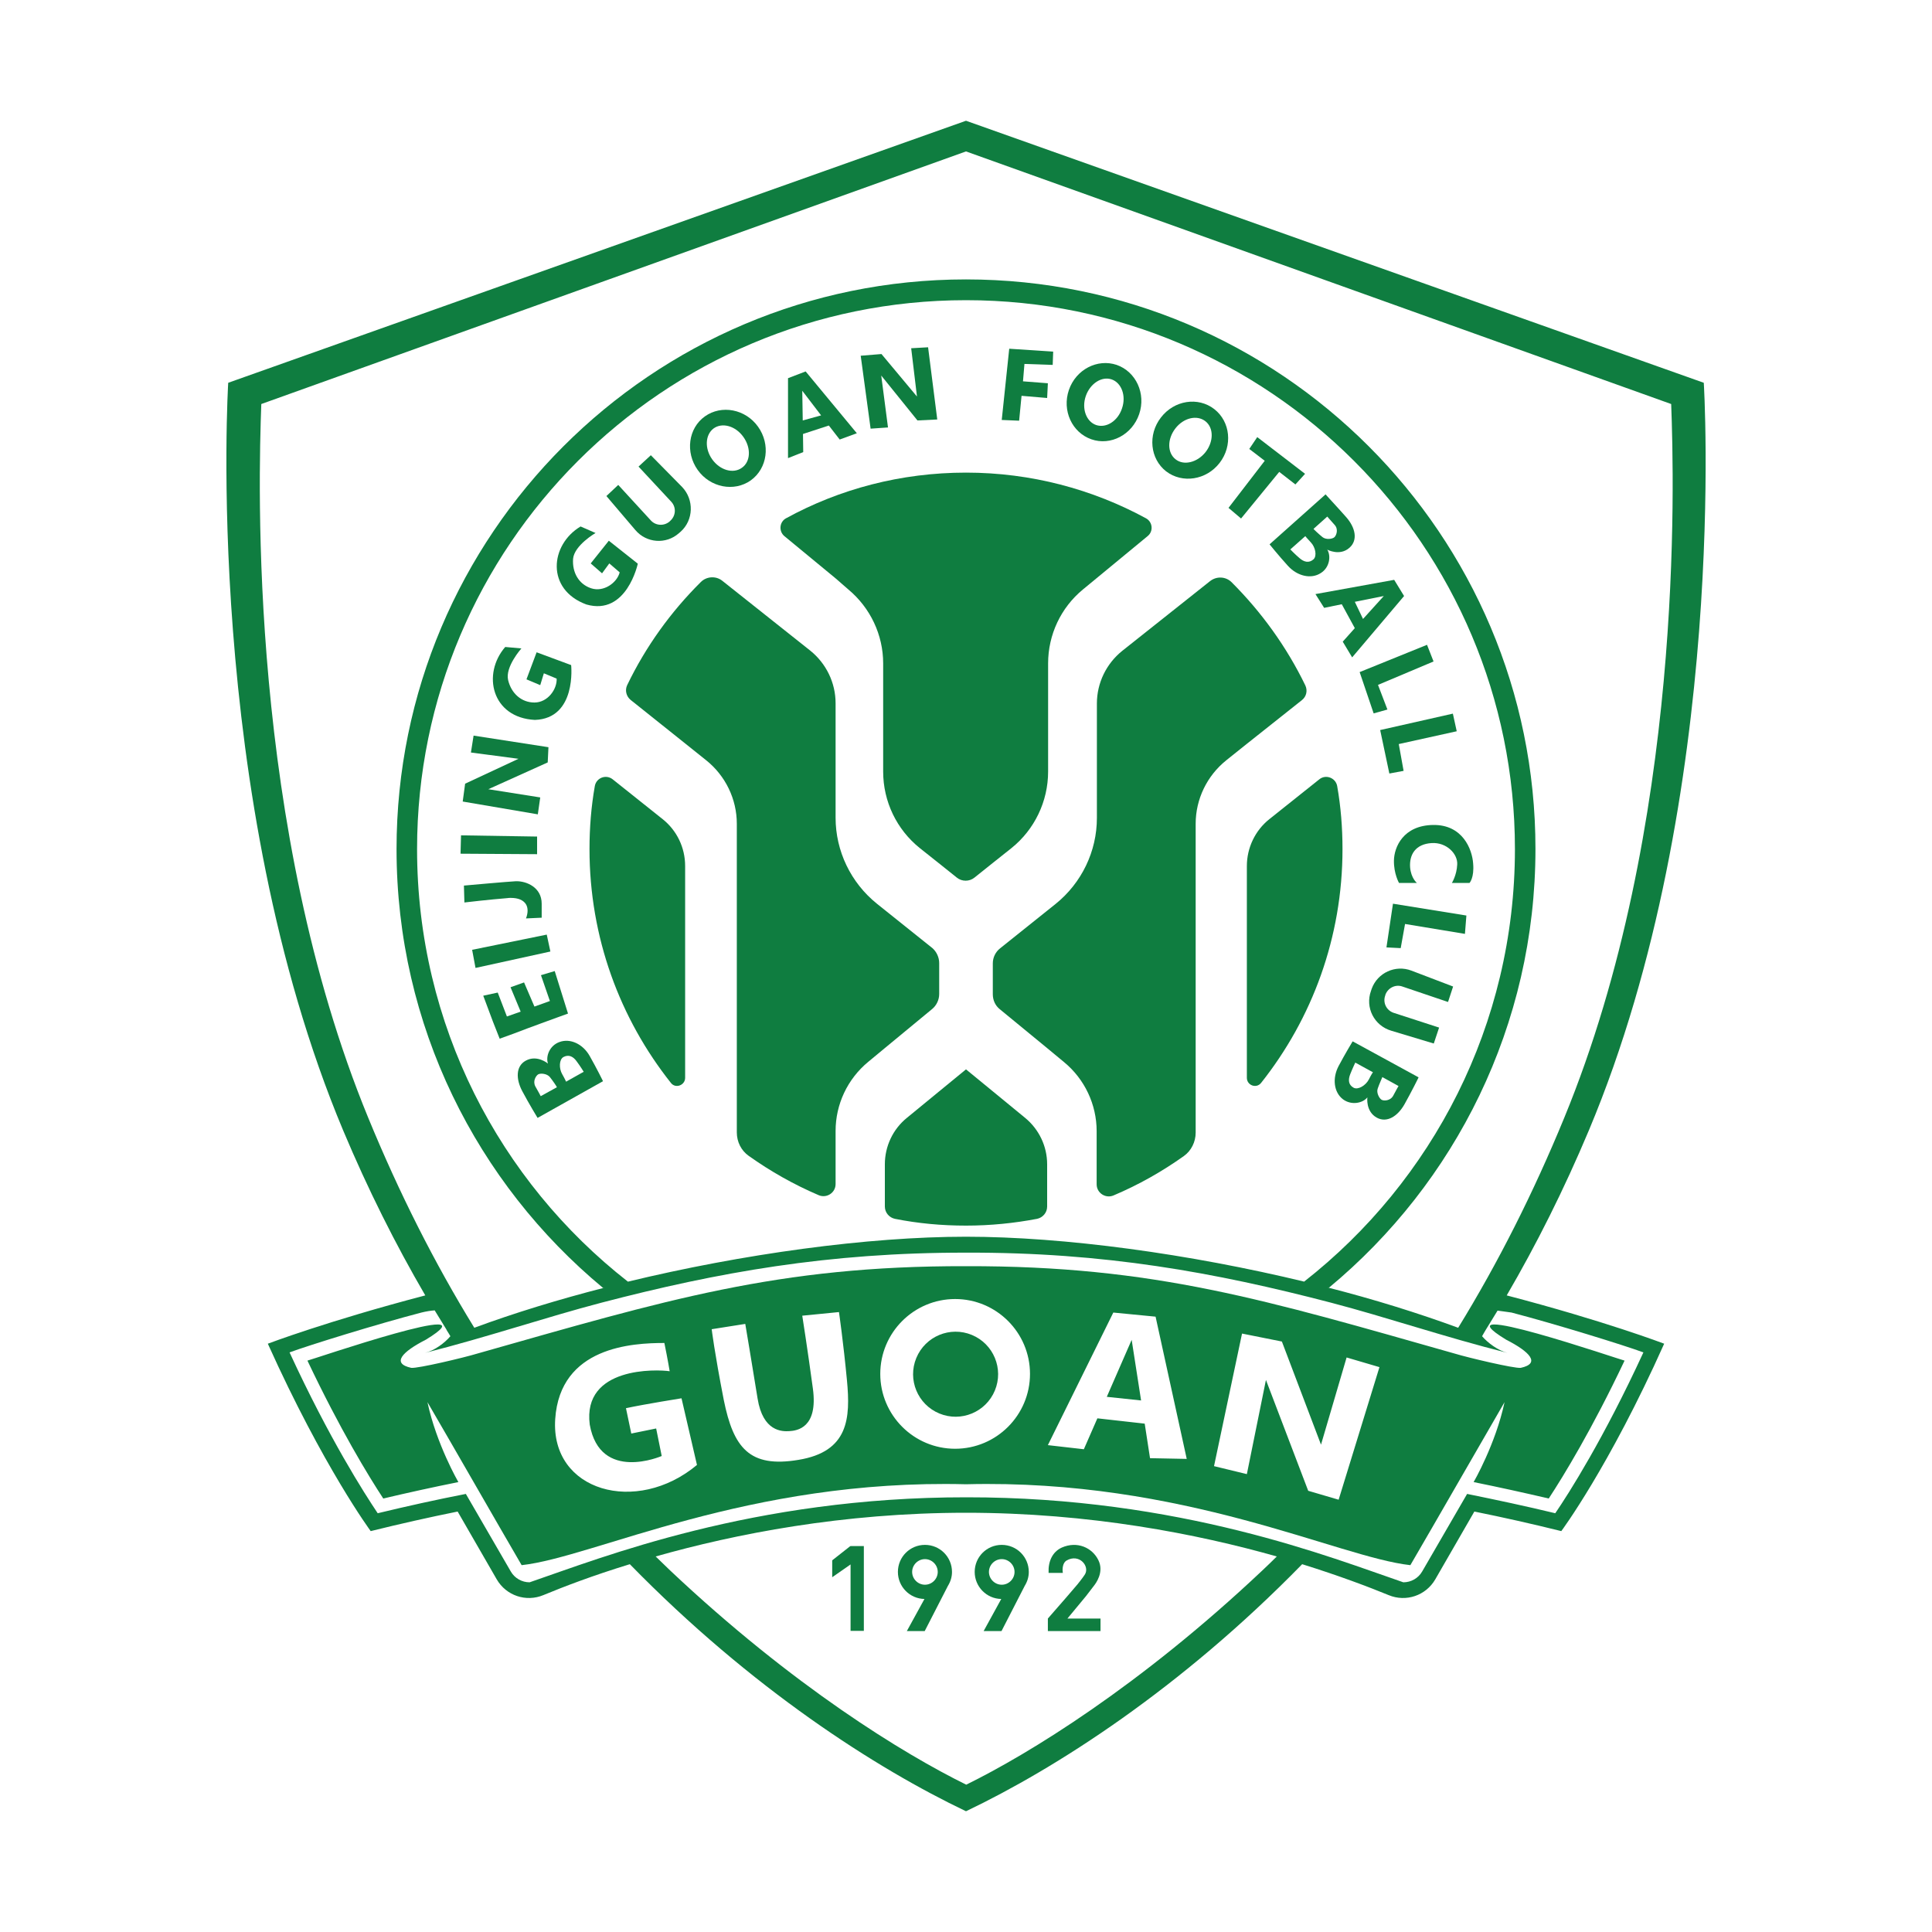 <svg version="1.1" xmlns="http://www.w3.org/2000/svg" xmlns:xlink="http://www.w3.org/1999/xlink" x="0px" y="0px"
	 viewBox="0 0 800 800" enable-background="new 0 0 800 800" xml:space="preserve">
<g>
	<path fill="#0F7D40" d="M274.4,339.2l-20.7-16.5c-2.8-2.2-6.8-0.6-7.4,2.8c-1.5,8.5-2.2,17.2-2.2,26.1c0,36.6,12.6,70.2,33.7,96.8
		c1.9,2.5,5.9,1,5.9-2.1v-87.7C283.7,351,280.3,343.9,274.4,339.2z"/>
	<path fill="#0F7D40" d="M386,417.8c1.8-1.5,2.9-3.8,2.9-6.2v-12.8c0-2.4-1.1-4.7-2.8-6.2l-20-16l-3-2.4
		c-10.8-8.7-17.1-21.8-17.1-35.6v-47.4c0-8.5-3.9-16.5-10.5-21.8l-36.4-28.9c-2.6-2.1-6.5-1.9-8.9,0.5
		c-12.4,12.3-22.8,26.7-30.5,42.7c-1,2.1-0.4,4.6,1.4,6.1l22.8,18.2l8.5,6.8c8,6.4,12.7,16.1,12.7,26.3v127.8c0,3.9,1.8,7.5,4.9,9.7
		c9,6.4,18.7,11.9,29,16.3c3.3,1.4,7-1,7-4.6v-22c0-11,4.9-21.5,13.5-28.6l7-5.8L386,417.8z"/>
	<path fill="#0F7D40" d="M424.5,462.9l-13.4-11l-11.1-9.1l-11.1,9.1l-13.4,11c-5.8,4.7-9.1,11.8-9.1,19.2v17.5
		c0,2.5,1.8,4.6,4.2,5.1c9.6,1.9,19.3,2.8,29.4,2.8c10.1,0,19.9-1,29.4-2.8c2.4-0.5,4.2-2.6,4.2-5.1v-17.5
		C433.6,474.6,430.2,467.6,424.5,462.9z"/>
	<path fill="#0F7D40" d="M324.8,222l21.1,17.4l5.4,4.7c9.1,7.6,14.4,18.8,14.4,30.6v44.8c0,12.4,5.6,24,15.2,31.7l7.8,6.2l7.5,6
		c2.1,1.7,5.2,1.7,7.3,0l7.5-6l7.8-6.2c9.6-7.7,15.2-19.4,15.2-31.7v-44.8c0-11.9,5.3-23.1,14.4-30.6l5.7-4.7l21.1-17.4
		c2.5-2,2.1-5.9-0.7-7.4c-22.1-12-47.5-18.9-74.5-18.9s-52.4,6.8-74.5,18.9C322.7,216.1,322.4,220,324.8,222z"/>
	<path fill="#0F7D40" d="M539.1,289.9c1.9-1.5,2.4-4,1.4-6.1c-7.7-15.9-18.1-30.3-30.5-42.7c-2.4-2.4-6.2-2.6-8.9-0.5l-36.4,28.9
		c-6.6,5.3-10.5,13.3-10.5,21.8v47.4c0,13.8-6.3,26.9-17.1,35.6l-3,2.4l-20,16c-1.9,1.5-3,3.8-3,6.2v12.8c0,2.4,1,4.7,2.9,6.2
		l19.6,16.1l7,5.8c8.5,7,13.5,17.5,13.5,28.6v22c0,3.6,3.7,6,7,4.6c10.4-4.4,20.1-9.9,29.1-16.3c3.1-2.2,4.9-5.9,4.9-9.7V341.1
		c0-10.2,4.7-19.9,12.7-26.3l8.5-6.8L539.1,289.9z"/>
	<path fill="#0F7D40" d="M553.7,325.5c-0.6-3.4-4.7-5-7.4-2.8l-20.7,16.5c-5.9,4.7-9.3,11.9-9.3,19.4v87.7c0,3.1,3.9,4.6,5.9,2.1
		c21.1-26.6,33.7-60.2,33.7-96.8C555.9,342.7,555.2,334,553.7,325.5z"/>
	<path fill="#0F7D40" d="M657.9,468.1c58.3-138.8,47.6-309.6,47.6-309.6L400,50L94.5,158.5c0,0-10.6,170.8,47.6,309.6
		c10.3,24.5,21.7,47.2,34,68.3c-40.5,10.6-65.2,20-65.2,20c23,51.1,42.6,77.6,42.6,77.6c12.1-3,24.1-5.7,36-8.1l16.2,28.1
		c3.9,6.7,12.1,9.5,19.3,6.5c8.2-3.4,20.4-8.1,35.8-12.8C311.2,699.3,362.9,732.3,400,750c37.1-17.7,88.8-50.7,139.2-102.3
		c15.4,4.8,27.5,9.4,35.8,12.8c7.2,3,15.4,0.2,19.3-6.5l16.2-28.1c11.9,2.4,23.9,5.1,36,8.1c0,0,19.7-26.4,42.6-77.6
		c0,0-24.6-9.4-65.2-20C636.2,515.3,647.6,492.6,657.9,468.1z M152.5,462.9c-49.6-120.5-45.5-263.2-44.3-295.6L400,62.7l292,104.6
		c1.2,32.3,5.3,175.1-44.3,295.6c-12.7,30.9-27.3,59.9-43.9,86.9c-16.6-6.1-34.9-11.8-54.1-16.7c0.2,0,0.4,0.1,0.6,0.1
		c52.2-43.3,85.5-108.6,85.5-181.7c0-130.2-105.6-235.8-235.8-235.8S164.2,221.4,164.2,351.6c0,73.1,33.3,138.4,85.5,181.7
		c0.2,0,0.4-0.1,0.6-0.1c-19.1,4.9-37.4,10.5-53.9,16.6C179.8,522.8,165.2,493.8,152.5,462.9z M540.5,530.8
		c-48-11.6-99.8-18.7-140.5-18.7c-40.7,0-92.5,7.1-140.4,18.7c0.1,0,0.3-0.1,0.4-0.1c-53.2-41.6-87.3-106.4-87.3-179.1
		c0-125.5,101.8-227.3,227.3-227.3s227.3,101.8,227.3,227.3c0,72.7-34.2,137.5-87.3,179.1C540.1,530.7,540.3,530.8,540.5,530.8z
		 M522.7,650.3c-50.9,48-96.8,76-122.6,88.7c-25.8-12.7-71.7-40.7-122.6-88.7c-2-1.9-4-3.9-6-5.8c32.8-9.3,77.4-18.1,128.5-18.1
		c51.2,0,95.9,8.8,128.7,18.1C526.7,646.5,524.7,648.4,522.7,650.3z M625.9,543.5c18,4.7,46.5,13.5,54.6,16.5
		c-16.5,35.8-30.9,58.4-36.5,66.6c-12-2.9-24.2-5.5-36.5-8l-18.6,32.1c-1.6,2.8-4.6,4.5-7.8,4.5c-29.6-10.1-92.3-35.3-180.9-35.2
		c-88.5-0.1-151.3,25.1-180.9,35.2c-3.2,0-6.2-1.7-7.8-4.5l-18.6-32.1c-12.3,2.4-24.5,5.1-36.5,8c-5.5-8.2-20-30.8-36.5-66.6
		c8.1-3,36.5-11.8,54.6-16.5c2-0.5,3.9-0.8,5.5-0.9c0.1,0.2,0.2,0.3,0.3,0.5c1.5,2.5,3.1,5,4.6,7.5c0,0.1,0,0.1,0,0.1
		c0.6,0.9,1.1,1.8,1.6,2.6c-2.4,2.8-6.5,5.9-10.5,6.9c26.1-6.6,49.8-14.7,73.1-20.8c47.9-12.5,93.9-20.8,151-20.7
		c57.1-0.2,103.1,8.2,151,20.7c23.3,6.1,46.9,14.2,73.1,20.8c-3.9-1-8.1-4.1-10.5-6.9c0.4-0.8,1-1.7,1.5-2.6c1.5-2.5,3.1-5,4.6-7.5
		c0.1-0.2,0.2-0.3,0.3-0.5C621.8,542.9,623.6,543.2,625.9,543.5z"/>
	<polygon fill="#0F7D40" points="352.2,640.3 352.1,640.2 344.6,646.1 344.6,653.1 352.2,647.8 352.2,675.3 357.7,675.3 
		357.7,640.2 352.2,640.2 	"/>
	<path fill="#0F7D40" d="M383,639.7c-6.2,0-11.2,5-11.2,11.2c0,6.1,4.9,11.1,11,11.2l-7.3,13.3h7.4l9.6-18.7
		c1.1-1.8,1.7-3.7,1.7-5.8C394.2,644.7,389.2,639.7,383,639.7z M383,656.2c-2.9,0-5.3-2.4-5.3-5.3c0-2.9,2.4-5.3,5.3-5.3
		c2.9,0,5.3,2.4,5.3,5.3C388.3,653.8,385.9,656.2,383,656.2z"/>
	<path fill="#0F7D40" d="M414.6,662.1l-7.3,13.3h7.4l9.6-18.7c1.1-1.8,1.7-3.7,1.7-5.8c0-6.2-5-11.2-11.2-11.2s-11.2,5-11.2,11.2
		C403.6,657,408.5,662,414.6,662.1z M414.8,645.6c2.9,0,5.3,2.4,5.3,5.3c0,2.9-2.4,5.3-5.3,5.3c-2.9,0-5.3-2.4-5.3-5.3
		C409.5,648,411.9,645.6,414.8,645.6z"/>
	<path fill="#0F7D40" d="M455.7,670.2H442l7.7-9.3l3.3-4.3c0.7-0.9,4.3-5.6,1.8-10.6c-2.5-5.1-8.7-8-15.1-5.2
		c-4,1.8-5.7,5.9-5.5,10.3c0,0.1,0,0.1,0,0.2h5.9c-0.3-1.8,0-4.2,1.5-5.1c5.3-3.1,9.8,2.4,7.6,5.8c-0.9,1.4-3,4-3,4l-4.8,5.6
		l-7.5,8.6v5.2h21.8V670.2z"/>
	<polygon fill="#0F7D40" points="458.3,578.4 472.5,579.9 468.6,554.8 	"/>
	<path fill="#0F7D40" d="M623.6,554.7c10,5.1,14.4,9.9,6.1,11.7c-2.7,0.3-21.7-4.2-27.3-5.9c-78-22.1-124.3-36.4-202.4-36.2
		c-78.1-0.2-124.4,14.1-202.4,36.2c-5.6,1.7-24.6,6.2-27.3,5.9c-8.3-1.8-3.9-6.6,6.1-11.7c29.4-18-47.8,8.5-49.1,8.7
		c13.5,28.5,25.3,47.8,31.4,57.1c10.2-2.4,20.6-4.7,31.1-6.8c0,0-9.1-15.7-12.8-33.1c10.5,18,28.5,49.5,39,67.5
		c30.1-3.3,93.5-35.8,184-33.5c90.5-2.3,154,30.2,184,33.5c10.5-18,28.5-49.4,39-67.5c-3.7,17.4-12.8,33.1-12.8,33.1
		c10.4,2.1,20.8,4.4,31.1,6.8c6.1-9.3,17.9-28.6,31.4-57.1C671.4,563.2,594.2,536.7,623.6,554.7z M229.9,587.6
		c2-30,32-31.5,45.2-31.5c1.4,6.8,2.2,11.7,2.2,11.7c-5.3-0.8-36.2-2-33.1,22.1c4.3,24.1,29.8,13,29.8,13l-2.3-11.4l-10.3,2.1
		l-2.2-10.5c7.9-1.7,23-4.1,23-4.1l6.4,27.6C263.6,627.5,227.9,617.6,229.9,587.6z M330.6,604.5c-20.3,3.4-26.9-5-30.9-24.8
		c-3.9-20-5-29.3-5-29.3l13.9-2.2c0,0,2.9,17.2,5.1,30.9s10.1,13.7,13.2,13.5c3.1-0.2,11.9-1.3,9.7-17.6s-4.4-30.2-4.4-30.2
		l15.2-1.5c0,0,1.8,12.4,3.3,28.2S351.4,601.1,330.6,604.5z M395.5,599.9c-17.1,0-31-13.9-31-31s13.9-31,31-31c17.1,0,31,13.9,31,31
		S412.6,599.9,395.5,599.9z M476.2,603.8l-2.2-14.3l-19.6-2.2l-5.6,12.8l-14.9-1.7l27.1-54.9l17.5,1.7l12.9,58.9L476.2,603.8z
		 M554.3,621l-12.6-3.7l-17.5-45.9l-7.9,39l-13.6-3.3l11.6-54.9l16.5,3.3l16.2,42.7l10.6-36.1l13.6,4L554.3,621z"/>
	
		<ellipse transform="matrix(0.383 -0.924 0.924 0.383 -281.446 716.586)" fill="#0F7D40" cx="395.5" cy="568.9" rx="17.6" ry="17.6"/>
	<path fill="#0F7D40" d="M231.6,431.5c-4.1,1.5-5.7,6-4.7,8.9c0,0-4.5-3.8-9.2-1.2c-4.2,2.3-4.1,7.7-1.4,12.7c2.7,5.1,6.3,11,6.3,11
		l27.1-15.2c0,0-2.6-5.3-5.5-10.4C241.4,432.3,236.1,429.8,231.6,431.5z M223.9,453.9c0,0-0.8-1.6-2.2-4c-1.2-2.2,0.2-4.4,1.1-5
		c0.9-0.6,3.7-0.4,4.9,1.1s2.9,4,2.9,4.2L223.9,453.9z M234.4,447.9c0,0-0.4-1-1.6-3.1c-1.4-2.4-1.3-6.1,0.5-7.1
		c2.2-1.2,4.1-0.2,5.5,1.8c1.5,2,2.9,4.3,2.9,4.3L234.4,447.9z"/>
	<path fill="#0F7D40" d="M533.3,234.3c3.9,4.3,9.6,5.6,13.6,3c3.7-2.3,4.3-7.1,2.7-9.7c0,0,5.2,2.8,9.2-0.8
		c3.6-3.2,2.4-8.4-1.4-12.7c-3.8-4.3-8.5-9.3-8.5-9.4l-23.2,20.7C525.7,225.4,529.4,230,533.3,234.3z M549.6,213.9
		c0,0,1.1,1.3,3,3.4c1.7,1.8,0.8,4.3,0,5.1c-0.8,0.8-3.5,1.2-5,0c-1.6-1.3-3.8-3.4-3.7-3.4L549.6,213.9z M540.5,222
		c0,0,0.6,0.8,2.3,2.6c1.9,2,2.6,5.6,1.1,7c-1.9,1.7-4,1.1-5.8-0.5c-1.9-1.6-3.8-3.6-3.8-3.6L540.5,222z"/>
	<path fill="#0F7D40" d="M566.2,454.4c0,0-0.8,5.8,3.9,8.4c4.2,2.3,8.7-0.6,11.5-5.6c2.8-5,5.9-11.2,5.8-11.1l-27.3-14.9
		c0,0-3.1,5.1-5.8,10.2s-2,10.9,1.8,13.8C559.6,457.8,564.3,456.8,566.2,454.4z M570.5,450.7c0.6-1.8,1.9-4.6,1.9-4.7l6.7,3.7
		c0,0-0.9,1.5-2.2,4c-1.2,2.2-3.9,2.2-4.8,1.7C571.2,454.9,569.8,452.5,570.5,450.7z M559.1,444.8c0.9-2.3,2.1-4.8,2.1-4.8l7.3,4
		c0,0-0.6,0.8-1.7,3c-1.3,2.5-4.5,4.4-6.3,3.4C558.3,449.2,558.2,447.1,559.1,444.8z"/>
	<polygon fill="#0F7D40" points="224.2,423.7 230.5,421.4 235.2,419.7 229.7,402.1 224,403.8 227.7,414.5 221.3,416.8 217,406.8 
		211.4,408.8 215.6,418.9 209.9,420.9 206.1,411 200.1,412.3 204.1,423 206.9,430.1 212.7,428 218.5,425.8 	"/>
	<polygon fill="#0F7D40" points="226.4,387 195.5,393.3 196.9,400.8 227.9,394 	"/>
	<polygon fill="#0F7D40" points="222.4,346.4 190.9,345.9 190.7,353.5 222.4,353.7 	"/>
	<path fill="#0F7D40" d="M211.5,371.8c3.1,0,5.1,0.9,6.2,2.5c1,1.5,1,3.7,0.1,6l6.5-0.3v-5.8c0-6.8-6.3-9.3-10.3-9.3
		c-0.2,0-0.3,0-0.4,0c-3.8,0.2-19.2,1.6-21.5,1.8l0.2,7c1.7-0.2,10.2-1.2,17.7-1.8C210.5,371.8,211,371.8,211.5,371.8z"/>
	<polygon fill="#0F7D40" points="223.7,330.2 202.2,326.8 226.8,315.7 227.1,309.4 196.1,304.6 195,311.6 214.7,314.2 192.6,324.5 
		191.6,331.9 222.7,337.2 	"/>
	<path fill="#0F7D40" d="M221.5,298.1c17.4-0.6,15-22.7,15-22.7l-14.3-5.3l-4.2,11.2l5.7,2.4l1.5-4.9l5.3,2.2
		c0.2,4.4-3.7,9.9-9.2,9.9c-5.4,0-9.6-3.8-10.9-9.3c-1.3-5.5,5.5-13.1,5.5-13.1l-6.7-0.6C199.5,279.1,203.6,297.2,221.5,298.1z"/>
	<path fill="#0F7D40" d="M242.8,250.3c16.7,4.8,21.3-16.9,21.3-16.9l-12-9.5l-7.5,9.4l4.7,4.1l3-4.1l4.3,3.7
		c-1.1,4.3-6.6,8.3-11.8,6.6s-7.9-6.6-7.5-12.2c0.5-5.6,9.3-10.7,9.3-10.7l-6.2-2.7C227.7,225.6,226,244.1,242.8,250.3z"/>
	<path fill="#0F7D40" d="M332.5,179.7l10.7-3.5l4.5,5.8l7.1-2.6l-21.2-25.6l-7.3,2.8v33.1l6.3-2.5L332.5,179.7z M332.2,161.8
		L340,172l-7.6,2.1L332.2,161.8z"/>
	<path fill="#0F7D40" d="M548.3,251.7l7.3-1.5l5.4,9.9l-5,5.6l3.9,6.5l21.5-25.4l-4.1-6.7l-32.6,5.9L548.3,251.7z M573,246.8
		l-8.6,9.5l-3.4-7.1L573,246.8z"/>
	<polygon fill="#0F7D40" points="367.7,177 364.9,155.5 379.9,174.1 388.1,173.7 384.3,143.8 377.3,144.2 379.7,164.2 365,146.6 
		356.4,147.3 360.5,177.5 	"/>
	<path fill="#0F7D40" d="M281.1,220.8l0.7-0.6c5.4-4.8,5.7-13.3,0.6-18.6l-12.9-13.1l-5.1,4.7l13.5,14.5c2.2,2.3,2,5.9-0.4,8
		l-0.3,0.3c-2.3,1.9-5.7,1.7-7.7-0.5L256,200.8l-4.9,4.6l12,14.1C267.7,224.9,275.8,225.5,281.1,220.8z"/>
	<path fill="#0F7D40" d="M568,409.4l-0.3,0.9c-2.5,6.9,1.3,14.4,8.4,16.5l17.6,5.3l2.2-6.6l-18.8-6.1c-3-1-4.6-4.2-3.5-7.2l0.1-0.4
		c1.1-2.8,4.2-4.3,7-3.3l18.9,6.4l2.1-6.4l-17.3-6.6C577.8,399.4,570.4,402.8,568,409.4z"/>
	<polygon fill="#0F7D40" points="568.8,295.4 574.5,293.8 570.6,283.6 593.6,273.9 590.9,267 563,278.3 	"/>
	<polygon fill="#0F7D40" points="575.3,320.3 581.2,319.2 579.2,308.1 603.2,302.8 601.6,295.5 571.5,302.3 	"/>
	<polygon fill="#0F7D40" points="574.1,392.3 580,392.6 581.8,382.6 606.6,386.7 607.2,379.1 576.8,374.2 	"/>
	<path fill="#0F7D40" d="M310.9,198.9c6.9-5,8.2-14.9,3-22.2c-5.2-7.3-15.1-9.2-22-4.3c-6.9,4.9-8.2,14.9-3,22.2
		S304,203.8,310.9,198.9z M295.5,177.4c3.6-2.6,9.1-1,12.3,3.5c3.3,4.6,3,10.3-0.6,12.8c-3.6,2.6-9.1,1-12.3-3.5
		S292,180,295.5,177.4z"/>
	<path fill="#0F7D40" d="M451.9,181.9c8,2.8,16.9-1.9,19.8-10.4s-1.3-17.6-9.3-20.4c-8-2.7-16.9,1.9-19.8,10.4
		C439.7,170,443.9,179.1,451.9,181.9z M449.6,164c1.8-5.2,6.6-8.3,10.7-6.9c4.1,1.4,6.1,6.8,4.3,12c-1.7,5.2-6.5,8.3-10.7,6.9
		C449.8,174.6,447.8,169.2,449.6,164z"/>
	<path fill="#0F7D40" d="M482.9,195.2c6.7,5.1,16.6,3.6,22.1-3.5c5.5-7.1,4.5-17.1-2.2-22.3c-6.7-5.2-16.6-3.7-22.1,3.5
		C475.2,180,476.2,190,482.9,195.2z M486.7,177.4c3.4-4.4,8.9-5.7,12.4-3c3.5,2.7,3.5,8.4,0.1,12.8c-3.4,4.3-9,5.7-12.4,3
		C483.3,187.5,483.3,181.8,486.7,177.4z"/>
	<polygon fill="#0F7D40" points="423,163.9 433.6,164.8 433.9,158.7 423.6,157.9 424.2,150.7 435.9,151.1 436.1,145.6 417.9,144.4 
		414.8,173.9 422,174.2 	"/>
	<polygon fill="#0F7D40" points="513.9,214.7 529.7,195.4 536.4,200.6 540.4,196.2 520.6,181 517.3,185.9 523.7,190.8 508.7,210.3 	
		"/>
	<path fill="#0F7D40" d="M577.2,356.3c-0.1,5.5,2.1,9.3,2.1,9.3h7.4c0,0-2.4-1.9-2.8-6.4c-0.4-5.4,2.3-9.7,8.9-10.1
		c6.2-0.4,10.9,4.5,10.6,8.9c-0.2,4.4-2.2,7.6-2.2,7.6h7.3c0,0,2-2.1,1.5-8c-0.4-6-4.4-16.2-16.6-16
		C581,341.8,577.3,350.8,577.2,356.3z"/>
</g>
</svg>
